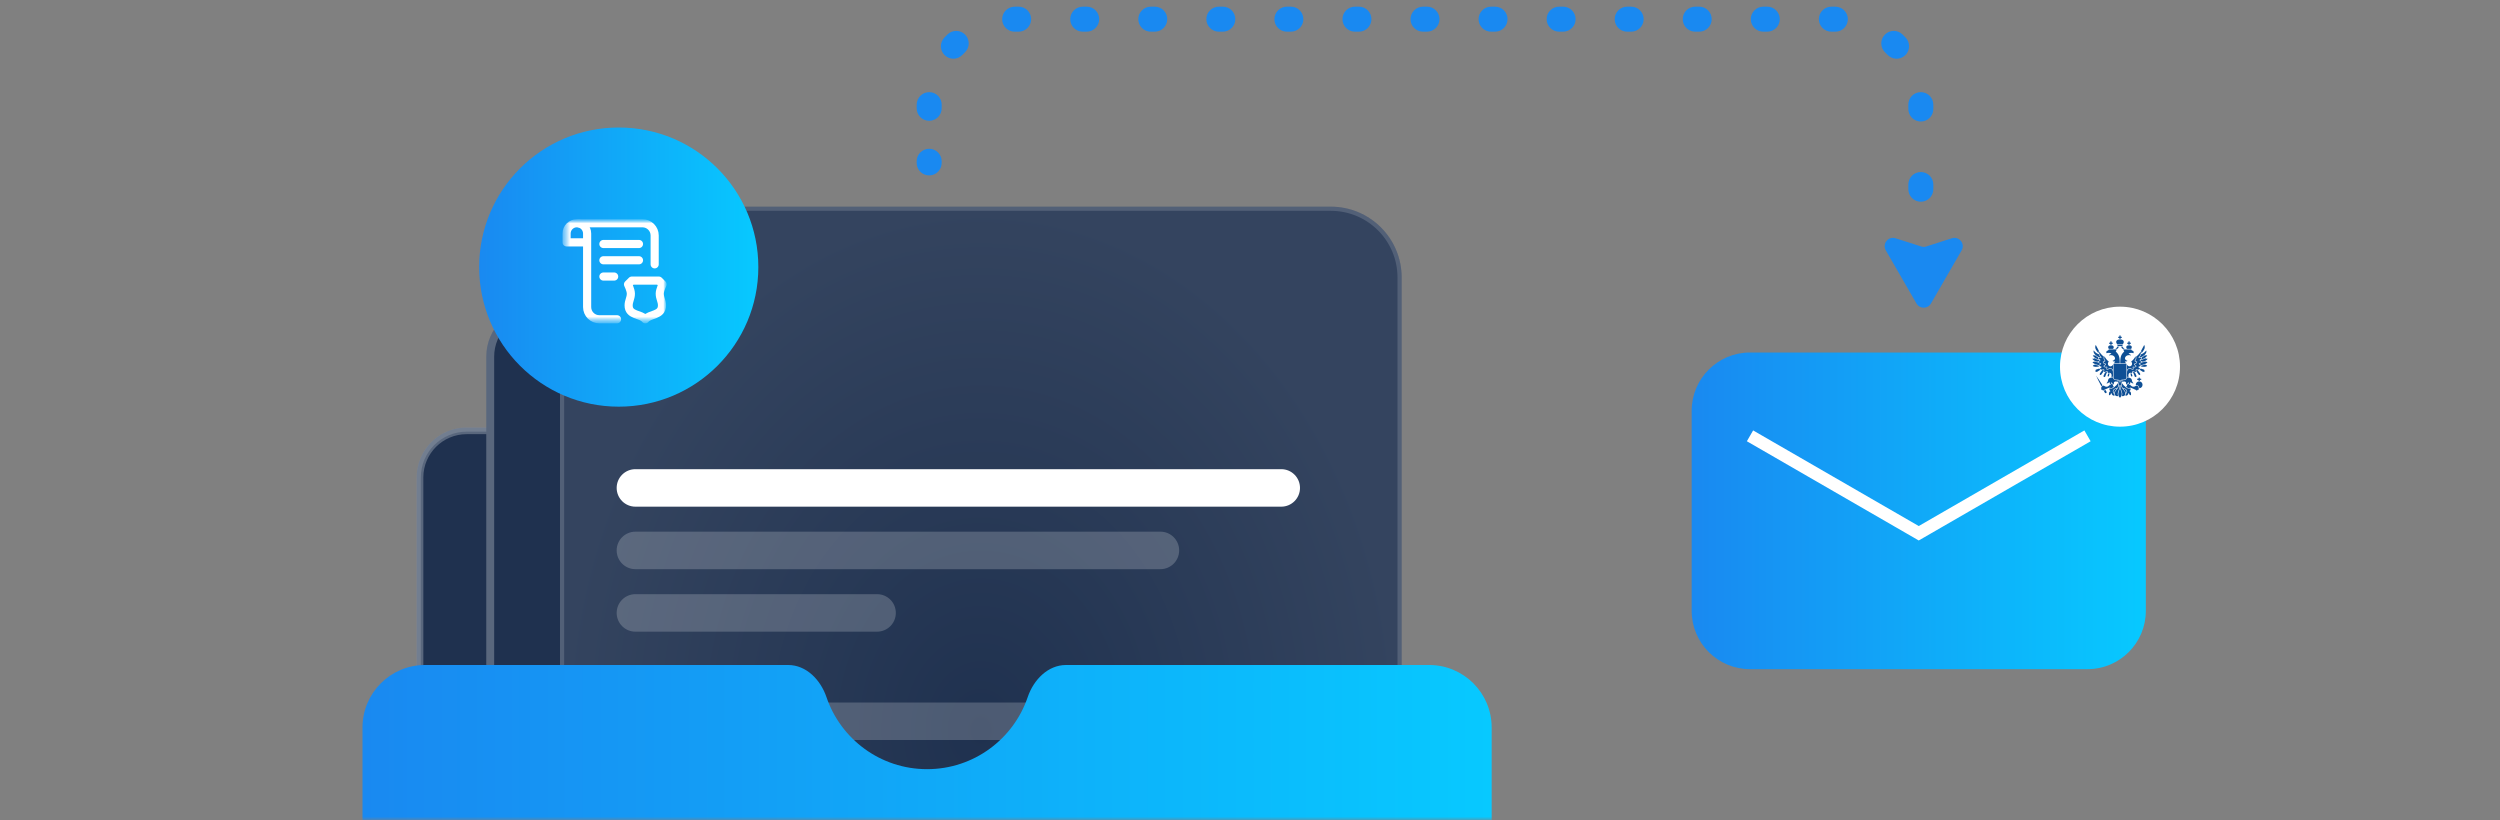 <?xml version="1.0" encoding="UTF-8"?> <svg xmlns="http://www.w3.org/2000/svg" width="375" height="123" viewBox="0 0 375 123" fill="none"><rect x="0" y="0" width="375" height="123" fill="#808080" stroke="none"/><g clip-path="url(#clip0_27_6316)"><mask id="mask0_27_6316" style="mask-type:alpha" maskUnits="userSpaceOnUse" x="0" y="0" width="375" height="123"><path d="M337.5 0H37.5C16.789 0 0 16.789 0 37.5V85.5C0 106.211 16.789 123 37.5 123H337.5C358.211 123 375 106.211 375 85.5V37.5C375 16.789 358.211 0 337.5 0Z" fill="white"></path></mask><g mask="url(#mask0_27_6316)"><path d="M181.25 64.125H70C65.858 64.125 62.5 67.483 62.5 71.625V213.5C62.5 217.642 65.858 221 70 221H181.25C185.392 221 188.75 217.642 188.75 213.5V71.625C188.75 67.483 185.392 64.125 181.25 64.125Z" fill="white" fill-opacity="0.1"></path><path d="M70 64.625H181.25C185.116 64.625 188.25 67.759 188.25 71.625V213.5C188.25 217.366 185.116 220.5 181.25 220.5H70C66.134 220.5 63 217.366 63 213.5V71.625C63 67.759 66.134 64.625 70 64.625Z" fill="url(#paint0_radial_27_6316)" stroke="#59677D"></path><path d="M181.25 64.438H70C66.031 64.438 62.812 67.656 62.812 71.625V213.5C62.812 217.47 66.031 220.688 70 220.688H181.25C185.22 220.688 188.438 217.47 188.438 213.5V71.625C188.438 67.656 185.22 64.438 181.25 64.438Z" stroke="white" stroke-opacity="0.15" stroke-width="0.625"></path><path d="M80.625 46.5H191.875C195.741 46.5 198.875 49.634 198.875 53.5V195.375C198.875 199.241 195.741 202.375 191.875 202.375H80.625C76.759 202.375 73.625 199.241 73.625 195.375V53.5C73.625 49.634 76.759 46.5 80.625 46.5Z" fill="white" fill-opacity="0.1" stroke="#59677D"></path><path d="M80.625 46.5H191.875C195.741 46.5 198.875 49.634 198.875 53.5V195.375C198.875 199.241 195.741 202.375 191.875 202.375H80.625C76.759 202.375 73.625 199.241 73.625 195.375V53.5C73.625 49.634 76.759 46.5 80.625 46.5Z" fill="url(#paint1_radial_27_6316)" stroke="#59677D"></path><path d="M191.875 46.312H80.625C76.656 46.312 73.438 49.531 73.438 53.5V195.375C73.438 199.345 76.656 202.562 80.625 202.562H191.875C195.845 202.562 199.062 199.345 199.062 195.375V53.5C199.062 49.531 195.845 46.312 191.875 46.312Z" stroke="#59677D"></path><path d="M199.625 31H94.625C88.757 31 84 35.757 84 41.625V177.25C84 183.118 88.757 187.875 94.625 187.875H199.625C205.493 187.875 210.25 183.118 210.25 177.25V41.625C210.25 35.757 205.493 31 199.625 31Z" fill="url(#paint2_radial_27_6316)"></path><path d="M199.625 31.312H94.625C88.93 31.312 84.312 35.93 84.312 41.625V177.25C84.312 182.945 88.93 187.562 94.625 187.562H199.625C205.32 187.562 209.938 182.945 209.938 177.25V41.625C209.938 35.93 205.32 31.312 199.625 31.312Z" stroke="white" stroke-opacity="0.15" stroke-width="0.625"></path><path data-figma-bg-blur-radius="31.25" d="M113.75 40.062C113.75 28.499 104.376 19.125 92.812 19.125C81.249 19.125 71.875 28.499 71.875 40.062C71.875 51.626 81.249 61 92.812 61C104.376 61 113.75 51.626 113.75 40.062Z" fill="url(#paint3_linear_27_6316)"></path><mask id="mask1_27_6316" style="mask-type:luminance" maskUnits="userSpaceOnUse" x="84" y="32" width="16" height="17"><path d="M100 32.875H84.375V48.5H100V32.875Z" fill="white"></path></mask><g mask="url(#mask1_27_6316)"><path d="M95.847 36.599H90.51" stroke="white" stroke-width="1.221" stroke-miterlimit="10" stroke-linecap="round" stroke-linejoin="round"></path><path d="M95.847 39.04H90.51" stroke="white" stroke-width="1.221" stroke-miterlimit="10" stroke-linecap="round" stroke-linejoin="round"></path><path d="M92.124 41.481H90.51" stroke="white" stroke-width="1.221" stroke-miterlimit="10" stroke-linecap="round" stroke-linejoin="round"></path><mask id="mask2_27_6316" style="mask-type:luminance" maskUnits="userSpaceOnUse" x="84" y="32" width="17" height="17"><path d="M84.376 32.876H100.001V48.501H84.376V32.876Z" fill="white"></path></mask><g mask="url(#mask2_27_6316)"><path d="M96.797 47.891C97.465 47.046 99.3 47.366 99.3 45.804C99.3 45.138 98.964 44.737 98.964 44.046C98.964 43.495 99.391 42.655 99.391 42.655L98.826 42.092H94.768L94.203 42.655C94.203 42.655 94.63 43.5 94.63 44.05C94.63 44.742 94.295 45.15 94.295 45.816C94.295 47.377 96.129 47.046 96.797 47.891Z" stroke="white" stroke-width="1.221" stroke-miterlimit="10" stroke-linecap="round" stroke-linejoin="round"></path><path d="M87.916 36.355H84.986V35.028C84.986 34.176 85.676 33.486 86.528 33.487C87.379 33.487 88.069 34.177 88.069 35.028V46.06C88.069 47.071 88.888 47.891 89.9 47.891H92.555" stroke="white" stroke-width="1.221" stroke-miterlimit="10" stroke-linecap="round" stroke-linejoin="round"></path><path d="M86.848 33.487L96.369 33.487C97.38 33.487 98.2 34.307 98.2 35.318V39.651" stroke="white" stroke-width="1.221" stroke-miterlimit="10" stroke-linecap="round" stroke-linejoin="round"></path></g></g><path d="M192.188 70.375H95.312C93.759 70.375 92.5 71.634 92.5 73.188C92.5 74.741 93.759 76 95.312 76H192.188C193.741 76 195 74.741 195 73.188C195 71.634 193.741 70.375 192.188 70.375Z" fill="white"></path><path opacity="0.2" d="M174.062 79.75H95.312C93.759 79.75 92.5 81.009 92.5 82.562C92.5 84.116 93.759 85.375 95.312 85.375H174.062C175.616 85.375 176.875 84.116 176.875 82.562C176.875 81.009 175.616 79.75 174.062 79.75Z" fill="white"></path><path opacity="0.2" d="M174.062 105.375H95.312C93.759 105.375 92.5 106.634 92.5 108.188C92.5 109.741 93.759 111 95.312 111H174.062C175.616 111 176.875 109.741 176.875 108.188C176.875 106.634 175.616 105.375 174.062 105.375Z" fill="white"></path><path opacity="0.2" d="M131.562 89.125H95.312C93.759 89.125 92.5 90.384 92.5 91.938C92.5 93.491 93.759 94.75 95.312 94.75H131.562C133.116 94.75 134.375 93.491 134.375 91.938C134.375 90.384 133.116 89.125 131.562 89.125Z" fill="white"></path><path opacity="0.2" d="M131.562 114.75H95.312C93.759 114.75 92.5 116.009 92.5 117.562C92.5 119.116 93.759 120.375 95.312 120.375H131.562C133.116 120.375 134.375 119.116 134.375 117.562C134.375 116.009 133.116 114.75 131.562 114.75Z" fill="white"></path><path d="M214.375 99.75C219.553 99.75 223.75 103.947 223.75 109.125V198.5C223.75 203.678 219.553 207.875 214.375 207.875H63.75C58.572 207.875 54.375 203.678 54.375 198.5V109.125C54.375 103.947 58.572 99.75 63.75 99.75H118.224C120.948 99.75 123.093 101.984 123.968 104.564C126.102 110.851 132.054 115.375 139.062 115.375C146.071 115.375 152.023 110.851 154.157 104.564C155.032 101.984 157.177 99.75 159.901 99.75H214.375Z" fill="url(#paint4_linear_27_6316)"></path></g><path d="M286.25 40.062V39.711C286.25 38.676 287.09 37.836 288.125 37.836C289.16 37.836 290 38.676 290 39.711V40.062C290 41.098 289.161 41.938 288.125 41.938C287.089 41.938 286.25 41.098 286.25 40.062ZM286.25 28.383V27.68C286.25 26.644 287.09 25.805 288.125 25.805C289.16 25.805 290 26.644 290 27.68V28.383C290 29.418 289.16 30.258 288.125 30.258C287.09 30.258 286.25 29.418 286.25 28.383ZM137.5 24.438V24.191C137.5 23.156 138.339 22.316 139.375 22.316C140.411 22.316 141.25 23.156 141.25 24.191V24.438C141.25 25.473 140.411 26.312 139.375 26.312C138.339 26.312 137.5 25.473 137.5 24.438ZM286.25 16.352V16C286.25 15.913 286.249 15.826 286.247 15.74C286.224 14.705 287.044 13.847 288.079 13.823C289.114 13.8 289.973 14.621 289.996 15.656C289.999 15.771 290 15.885 290 16V16.352C290 17.387 289.16 18.227 288.125 18.227C287.09 18.227 286.25 17.387 286.25 16.352ZM137.5 16.246V16C137.5 15.885 137.501 15.771 137.504 15.656C137.527 14.621 138.386 13.8 139.421 13.823C140.456 13.847 141.276 14.705 141.253 15.74C141.251 15.826 141.25 15.913 141.25 16V16.246C141.25 17.282 140.411 18.121 139.375 18.121C138.339 18.121 137.5 17.282 137.5 16.246ZM142.139 5.153C142.887 4.438 144.075 4.465 144.79 5.214C145.505 5.963 145.478 7.149 144.729 7.864C144.605 7.983 144.483 8.105 144.364 8.229C143.649 8.978 142.463 9.005 141.714 8.29C140.965 7.575 140.938 6.387 141.653 5.639C141.811 5.473 141.973 5.311 142.139 5.153ZM282.71 5.214C283.425 4.465 284.613 4.438 285.361 5.153C285.527 5.311 285.689 5.473 285.847 5.639C286.562 6.387 286.535 7.575 285.786 8.29C285.037 9.005 283.851 8.978 283.136 8.229C283.017 8.105 282.895 7.983 282.771 7.864C282.022 7.149 281.995 5.963 282.71 5.214ZM152.798 1C153.833 1 154.673 1.839 154.673 2.875C154.673 3.911 153.833 4.75 152.798 4.75H152.5C152.413 4.75 152.326 4.751 152.24 4.753C151.205 4.776 150.347 3.956 150.323 2.921C150.3 1.886 151.121 1.027 152.156 1.004C152.271 1.001 152.385 1 152.5 1H152.798ZM275 1C275.115 1 275.229 1.001 275.344 1.004C276.379 1.027 277.2 1.886 277.177 2.921C277.153 3.956 276.295 4.776 275.26 4.753C275.174 4.751 275.087 4.75 275 4.75H274.702C273.667 4.75 272.827 3.911 272.827 2.875C272.827 1.839 273.667 1 274.702 1H275ZM163.006 1C164.041 1 164.881 1.839 164.881 2.875C164.881 3.911 164.041 4.75 163.006 4.75H162.41C161.375 4.75 160.535 3.91 160.535 2.875C160.535 1.84 161.375 1 162.41 1H163.006ZM173.215 1C174.25 1 175.09 1.84 175.09 2.875C175.09 3.91 174.25 4.75 173.215 4.75H172.619C171.584 4.75 170.744 3.911 170.744 2.875C170.744 1.839 171.584 1 172.619 1H173.215ZM183.423 1C184.458 1 185.298 1.839 185.298 2.875C185.298 3.911 184.458 4.75 183.423 4.75H182.827C181.792 4.75 180.952 3.911 180.952 2.875C180.952 1.839 181.792 1 182.827 1H183.423ZM193.631 1C194.666 1 195.506 1.839 195.506 2.875C195.506 3.911 194.666 4.75 193.631 4.75H193.035C192 4.75 191.16 3.91 191.16 2.875C191.16 1.84 192 1 193.035 1H193.631ZM203.84 1C204.875 1 205.715 1.84 205.715 2.875C205.715 3.91 204.875 4.75 203.84 4.75H203.244C202.209 4.75 201.369 3.911 201.369 2.875C201.369 1.839 202.209 1 203.244 1H203.84ZM214.048 1C215.083 1 215.923 1.839 215.923 2.875C215.923 3.911 215.083 4.75 214.048 4.75H213.452C212.417 4.75 211.577 3.911 211.577 2.875C211.577 1.839 212.417 1 213.452 1H214.048ZM224.256 1C225.291 1 226.131 1.839 226.131 2.875C226.131 3.911 225.291 4.75 224.256 4.75H223.66C222.625 4.75 221.785 3.91 221.785 2.875C221.785 1.84 222.625 1 223.66 1H224.256ZM234.465 1C235.5 1 236.34 1.84 236.34 2.875C236.34 3.91 235.5 4.75 234.465 4.75H233.869C232.834 4.75 231.994 3.911 231.994 2.875C231.994 1.839 232.834 1 233.869 1H234.465ZM244.673 1C245.708 1 246.548 1.839 246.548 2.875C246.548 3.911 245.708 4.75 244.673 4.75H244.077C243.042 4.75 242.202 3.911 242.202 2.875C242.202 1.839 243.042 1 244.077 1H244.673ZM254.881 1C255.916 1 256.756 1.839 256.756 2.875C256.756 3.911 255.916 4.75 254.881 4.75H254.285C253.25 4.75 252.41 3.91 252.41 2.875C252.41 1.84 253.25 1 254.285 1H254.881ZM265.09 1C266.125 1 266.965 1.84 266.965 2.875C266.965 3.91 266.125 4.75 265.09 4.75H264.494C263.459 4.75 262.619 3.911 262.619 2.875C262.619 1.839 263.459 1 264.494 1H265.09Z" fill="#1989F1"></path><path d="M313.125 52.875H262.5C257.668 52.875 253.75 56.792 253.75 61.625V91.625C253.75 96.457 257.668 100.375 262.5 100.375H313.125C317.957 100.375 321.875 96.457 321.875 91.625V61.625C321.875 56.792 317.957 52.875 313.125 52.875Z" fill="url(#paint5_linear_27_6316)"></path><path d="M262.5 65.375L287.812 79.989L313.125 65.375" stroke="white" stroke-width="1.875"></path><path d="M327 55C327 50.029 322.971 46 318 46C313.029 46 309 50.029 309 55C309 59.971 313.029 64 318 64C322.971 64 327 59.971 327 55Z" fill="white"></path><path d="M289.64 45.531C289.159 46.364 287.956 46.364 287.475 45.531L282.869 37.554C282.298 36.564 283.245 35.39 284.333 35.739L288.175 36.971C288.424 37.051 288.691 37.051 288.939 36.971L292.781 35.739C293.869 35.39 294.817 36.564 294.245 37.554L289.64 45.531Z" fill="#1989F1"></path><g clip-path="url(#clip2_27_6316)"><path fill-rule="evenodd" clip-rule="evenodd" d="M318.18 59.439C318.403 59.021 318.103 58.604 317.998 58.178C317.849 58.696 317.504 59.239 317.998 59.669C318.079 59.591 318.138 59.515 318.18 59.439ZM317.834 57.858C317.766 58.121 317.607 58.314 317.447 58.512C317.118 58.838 317.038 59.494 317.724 59.426C317.516 58.946 317.87 58.511 317.956 58.019C317.91 57.969 317.87 57.916 317.834 57.858ZM318.163 57.858C318.127 57.916 318.086 57.969 318.04 58.019C318.127 58.511 318.481 58.946 318.273 59.426C318.959 59.494 318.878 58.838 318.55 58.512C318.39 58.314 318.231 58.121 318.163 57.858ZM317.687 57.487C317.538 57.77 316.756 58.55 316.466 58.225C316.35 58.331 316.396 58.548 316.542 58.628C316.555 58.635 316.563 58.648 316.563 58.662C316.563 58.677 316.555 58.69 316.543 58.696C316.274 58.843 316.355 59.05 316.344 59.3C316.493 59.261 316.663 59.182 316.64 59.002C316.637 58.983 316.649 58.964 316.669 58.959C316.689 58.954 316.709 58.966 316.715 58.985C316.801 59.245 316.942 59.399 317.212 59.342C317.16 59.278 317.132 59.19 317.124 59.105C316.673 58.664 317.057 58.244 317.587 58.202C317.674 58.075 317.747 57.931 317.777 57.754C317.738 57.671 317.708 57.582 317.687 57.487ZM318.31 57.487C318.289 57.582 318.259 57.671 318.22 57.754C318.25 57.931 318.323 58.075 318.41 58.202C318.94 58.244 319.324 58.664 318.873 59.105C318.865 59.19 318.836 59.278 318.785 59.342C319.055 59.399 319.196 59.245 319.282 58.985C319.288 58.966 319.308 58.954 319.328 58.959C319.347 58.964 319.36 58.983 319.357 59.002C319.334 59.182 319.504 59.261 319.653 59.3C319.642 59.05 319.723 58.843 319.454 58.696C319.442 58.69 319.434 58.677 319.434 58.662C319.434 58.648 319.442 58.635 319.454 58.628C319.601 58.548 319.646 58.331 319.53 58.225C319.241 58.549 318.46 57.772 318.31 57.487ZM317.526 58.287C317.132 58.343 316.824 58.637 317.122 58.988C317.142 58.717 317.363 58.505 317.526 58.287ZM318.471 58.287C318.634 58.505 318.854 58.717 318.875 58.988C319.173 58.637 318.865 58.343 318.471 58.287ZM315.81 58.488C315.775 58.502 315.741 58.515 315.707 58.525C315.671 58.579 315.626 58.615 315.578 58.634C315.721 58.865 315.72 59.039 315.926 58.964C316.096 58.821 315.941 58.734 315.81 58.488ZM316.943 57.7C316.867 57.663 316.803 57.598 316.752 57.502C316.706 57.636 316.597 57.73 316.419 57.782C316.17 58.062 315.897 58.086 315.603 57.873C315.54 57.826 315.443 57.849 315.375 57.887C315.257 57.952 315.148 58.091 315.209 58.231C315.226 58.293 315.118 58.308 315.167 58.4C315.188 58.44 315.237 58.467 315.298 58.454C315.36 58.454 315.38 58.579 315.493 58.573C315.565 58.582 315.616 58.508 315.672 58.454C315.941 58.373 316.174 58.192 316.472 58.136C316.489 58.132 316.507 58.141 316.515 58.156C316.646 58.34 316.909 58.133 317.085 58.015C316.968 57.946 316.925 57.841 316.943 57.7ZM319.577 57.782C319.4 57.73 319.291 57.636 319.245 57.502C319.194 57.598 319.129 57.663 319.054 57.7C319.072 57.841 319.029 57.946 318.912 58.015C319.108 58.147 319.355 58.346 319.504 58.137C319.807 58.172 320.078 58.389 320.325 58.455C320.381 58.507 320.432 58.582 320.504 58.573C320.617 58.579 320.636 58.454 320.699 58.454C320.808 58.477 320.882 58.366 320.816 58.293C320.72 58.231 320.94 58.087 320.622 57.887C320.543 57.844 320.454 57.829 320.394 57.873C320.1 58.086 319.827 58.062 319.577 57.782ZM320.872 58.227C321.545 58.227 321.553 57.224 320.88 57.212C320.574 57.209 320.332 57.49 320.378 57.792C320.611 57.688 320.95 57.975 320.872 58.227ZM317.727 57.036C317.715 57.368 317.779 57.702 317.998 57.949C318.218 57.702 318.281 57.368 318.27 57.036C317.969 57.107 318.086 57.412 317.999 57.407C317.912 57.413 318.028 57.107 317.727 57.036ZM315.38 57.799C315.021 57.231 314.6 56.578 314.409 56.335C314.525 56.627 314.887 57.331 315.203 57.93C315.25 57.873 315.312 57.827 315.38 57.799ZM316.948 56.581C316.873 56.651 316.784 56.669 316.677 56.639C315.989 56.782 316.399 57.158 315.957 57.49C316.099 57.527 316.237 57.484 316.369 57.342C316.378 57.333 316.39 57.328 316.402 57.33C316.507 57.409 316.495 57.576 316.464 57.684C316.613 57.623 316.69 57.516 316.698 57.367C316.789 57.191 316.779 57.651 317.101 57.662C316.973 57.261 317.298 57.116 317.657 57.298C317.649 57.214 317.646 57.126 317.65 57.033C317.307 57.043 316.948 56.979 316.948 56.581ZM319.049 56.581C319.049 56.98 318.69 57.043 318.347 57.033C318.35 57.126 318.348 57.214 318.34 57.298C318.698 57.116 319.024 57.261 318.896 57.662C319.218 57.651 319.208 57.191 319.299 57.367C319.307 57.516 319.384 57.623 319.533 57.684C319.502 57.576 319.49 57.408 319.594 57.33C319.607 57.328 319.619 57.333 319.627 57.342C319.76 57.484 319.898 57.527 320.039 57.49C319.598 57.158 320.008 56.782 319.32 56.639C319.212 56.669 319.124 56.651 319.049 56.581ZM318.972 56.542V54.569H317.025V56.542C317.024 56.755 317.098 56.88 317.301 56.927C317.518 56.992 317.874 56.864 317.999 57.168C318.058 57.039 318.177 56.954 318.307 56.956C318.635 56.963 318.993 56.94 318.972 56.542ZM320.783 57.142V56.988C320.704 56.987 320.558 57.011 320.558 56.891C320.558 56.771 320.704 56.795 320.783 56.794C320.777 56.721 320.787 56.625 320.88 56.625C320.974 56.625 320.984 56.721 320.978 56.794C321.057 56.795 321.203 56.771 321.203 56.891C321.203 57.011 321.057 56.987 320.978 56.988V57.142H320.783ZM315.582 53.503C315.304 53.302 315.075 53.041 314.89 52.724C314.812 53.157 314.98 53.345 315.242 53.612C315.154 53.715 314.872 53.683 314.767 53.631C314.797 53.803 314.899 53.909 315.051 53.971H315.051C315.067 53.982 315.071 54.006 315.061 54.022C314.979 54.161 314.873 54.239 314.74 54.243C314.886 54.533 315.22 54.443 315.172 54.548C315.088 54.709 314.979 54.793 314.854 54.823C314.934 54.922 315.048 54.984 315.207 54.997C315.219 54.998 315.23 55.005 315.236 55.014C315.25 55.161 315.07 55.234 314.967 55.259C315.146 55.498 315.351 55.465 315.606 55.398C315.674 55.519 315.628 55.691 315.581 55.777C316.126 55.83 316.075 55.38 316.179 55.954C316.659 55.798 316.803 56.134 316.722 56.57C316.823 56.591 316.895 56.547 316.947 56.456C316.925 56.031 317.1 55.336 316.471 55.274C316.358 55.366 316.158 55.482 315.963 55.409C315.957 55.399 315.955 55.386 315.96 55.375C315.995 55.279 316.011 55.184 316.006 55.088C315.809 55.148 315.595 55.097 315.518 54.91C315.52 54.9 315.527 54.89 315.537 54.885C315.651 54.821 315.737 54.736 315.8 54.631C315.622 54.612 315.453 54.48 315.41 54.273C315.487 54.212 315.594 54.203 315.713 54.129C315.548 53.944 315.513 53.733 315.582 53.503ZM320.956 53.965C321.105 53.906 321.199 53.798 321.23 53.631C321.126 53.683 320.843 53.715 320.755 53.612C321.016 53.346 321.185 53.156 321.107 52.724C320.922 53.041 320.693 53.302 320.415 53.503C320.484 53.733 320.449 53.944 320.284 54.129C320.403 54.203 320.51 54.212 320.587 54.273C320.543 54.48 320.375 54.612 320.197 54.631C320.26 54.736 320.346 54.821 320.46 54.885C320.47 54.89 320.477 54.9 320.479 54.91C320.402 55.097 320.188 55.147 319.991 55.088C319.986 55.184 320.002 55.279 320.037 55.375C320.042 55.386 320.04 55.399 320.034 55.409C319.838 55.482 319.64 55.366 319.526 55.274C318.897 55.336 319.072 56.032 319.05 56.456C319.102 56.547 319.174 56.591 319.275 56.57C319.194 56.133 319.338 55.798 319.818 55.954C319.922 55.38 319.871 55.83 320.416 55.777C320.369 55.691 320.323 55.519 320.39 55.398C320.646 55.465 320.851 55.497 321.03 55.259C320.927 55.235 320.746 55.161 320.761 55.014C320.767 55.005 320.778 54.998 320.79 54.997C320.949 54.984 321.063 54.922 321.143 54.823C321.017 54.793 320.909 54.709 320.825 54.548C320.777 54.444 321.112 54.533 321.257 54.243C321.124 54.239 321.018 54.161 320.936 54.022C320.926 54.006 320.93 53.982 320.946 53.971H320.946C320.949 53.969 320.952 53.967 320.956 53.965ZM319.935 55.78L320.23 56.52L320.406 56.568L320.479 56.402L320.235 55.853C320.127 55.84 320.03 55.805 319.94 55.757L319.935 55.78ZM316.062 55.78C316.059 55.765 316.057 55.757 316.057 55.757C315.967 55.805 315.87 55.84 315.762 55.853L315.518 56.402L315.591 56.568L315.766 56.52L316.062 55.78ZM319.76 56.019C319.685 55.999 319.62 55.991 319.566 55.995L319.652 56.415L319.792 56.498L319.859 56.379L319.76 56.019ZM316.431 55.995C316.377 55.991 316.312 55.999 316.237 56.019L316.138 56.379L316.205 56.498L316.344 56.415L316.431 55.995ZM320.668 55.529C320.594 55.529 320.517 55.515 320.441 55.487C320.428 55.613 320.451 55.711 320.517 55.784L320.827 56.222L321.026 56.26L321.011 56.019L320.668 55.529ZM315.483 55.78C315.546 55.709 315.568 55.61 315.556 55.487C315.48 55.515 315.403 55.529 315.329 55.529L314.986 56.019L314.971 56.26L315.17 56.222C315.175 56.216 315.478 55.786 315.483 55.78ZM321.11 55.281C321.058 55.358 320.998 55.415 320.932 55.456L321.469 55.794L321.714 55.717L321.621 55.453L321.11 55.281ZM314.887 55.281L314.376 55.453L314.282 55.717L314.528 55.794L315.065 55.456C314.999 55.415 314.939 55.358 314.887 55.281ZM316.947 54.722C316.574 55.287 315.891 54.735 316.315 54.229C316.018 54.003 315.81 53.74 315.685 53.442C315.411 54.178 316.219 54.046 315.499 54.31C315.58 54.472 315.689 54.556 315.864 54.557C315.878 54.557 315.89 54.564 315.897 54.576C315.896 54.707 315.724 54.854 315.615 54.929C315.907 55.244 316.195 54.681 316.049 55.352C316.238 55.363 316.338 55.264 316.461 55.195C316.697 55.212 316.852 55.319 316.947 55.492L316.947 54.722ZM320.194 54.111C320.388 53.917 320.412 53.692 320.312 53.442C320.187 53.74 319.979 54.003 319.682 54.229C320.106 54.736 319.422 55.287 319.05 54.722V55.492C319.145 55.319 319.299 55.212 319.536 55.196C319.659 55.264 319.759 55.363 319.948 55.352C319.802 54.68 320.089 55.245 320.382 54.929C320.273 54.855 320.101 54.706 320.1 54.576C320.107 54.564 320.119 54.557 320.133 54.557C320.308 54.556 320.417 54.472 320.498 54.31C320.48 54.294 320.117 54.189 320.194 54.111ZM314.251 54.693C314.083 54.719 313.974 54.788 313.922 54.901C314.144 55.056 314.472 55.063 314.884 54.96C314.837 54.924 314.797 54.881 314.763 54.83C314.596 54.808 314.414 54.761 314.251 54.693ZM321.746 54.693C321.583 54.761 321.4 54.808 321.234 54.83C321.2 54.881 321.16 54.924 321.113 54.96C321.525 55.063 321.853 55.056 322.075 54.901C322.023 54.788 321.914 54.719 321.746 54.693ZM314.249 54.231C314.101 54.237 313.973 54.271 313.87 54.339C314.068 54.594 314.476 54.71 314.786 54.755C314.9 54.744 314.997 54.684 315.076 54.56C314.928 54.533 314.813 54.468 314.729 54.366C314.565 54.348 314.399 54.3 314.249 54.231ZM321.748 54.231C321.598 54.3 321.432 54.348 321.268 54.366C321.184 54.468 321.069 54.533 320.921 54.56C320.999 54.684 321.097 54.744 321.21 54.755C321.52 54.71 321.929 54.594 322.126 54.339C322.023 54.271 321.896 54.237 321.748 54.231ZM319.672 52.411H318.461L318.635 52.71C318.232 53.146 318.026 53.381 318.037 54.491H318.925L318.741 54.281C318.676 54.145 318.971 54.307 319.117 54.128C318.312 53.872 318.961 53.016 319.645 53.34C319.61 53.191 319.494 53.118 319.333 53.108C319.317 53.106 319.303 53.095 319.298 53.08C319.382 52.886 319.793 52.899 320.013 52.983C320.12 52.764 320.032 52.64 319.776 52.56C319.754 52.559 319.685 52.425 319.672 52.411ZM317.536 52.411H316.325C316.311 52.426 316.244 52.558 316.221 52.56C315.965 52.64 315.877 52.764 315.984 52.983C316.203 52.899 316.615 52.886 316.699 53.08C316.694 53.095 316.68 53.106 316.664 53.108C316.503 53.118 316.387 53.191 316.351 53.34C317.036 53.016 317.685 53.872 316.88 54.128C317.026 54.307 317.321 54.145 317.256 54.281L317.072 54.491H317.96C317.971 53.38 317.765 53.146 317.362 52.71C317.362 52.71 317.536 52.411 317.536 52.411ZM321.788 53.739C321.574 53.883 321.294 53.992 321.035 54.032C321.185 54.271 321.453 54.057 321.326 54.28C321.634 54.233 322.001 54.059 322.159 53.807C322.039 53.828 321.916 53.809 321.788 53.739ZM314.208 53.739C314.081 53.809 313.957 53.828 313.837 53.807C313.996 54.059 314.362 54.232 314.671 54.28C314.544 54.058 314.812 54.271 314.961 54.032C314.703 53.992 314.423 53.883 314.208 53.739ZM321.766 53.661C321.907 53.565 322.056 53.412 322.078 53.27C321.969 53.323 321.848 53.336 321.727 53.296C321.614 53.397 321.474 53.493 321.314 53.585C321.3 53.733 321.248 53.845 321.162 53.927C321.377 53.875 321.594 53.78 321.766 53.661ZM314.27 53.296C314.149 53.336 314.028 53.323 313.918 53.27C314.021 53.633 314.483 53.831 314.835 53.927C314.749 53.845 314.697 53.733 314.683 53.585C314.537 53.501 314.396 53.408 314.27 53.296ZM321.946 52.568C322.018 52.814 321.886 53.052 321.692 53.224C321.489 53.386 321.186 53.664 320.88 53.588C321.031 53.463 321.131 53.313 321.176 53.139C321.494 53.045 321.727 52.825 321.946 52.568ZM314.821 53.139C314.509 53.037 314.254 52.84 314.055 52.553C313.974 52.805 314.106 53.048 314.305 53.224C314.508 53.386 314.811 53.664 315.117 53.588C314.966 53.463 314.866 53.313 314.821 53.139ZM321.164 52.621C321.197 52.754 321.209 52.877 321.2 52.991C321.525 52.632 321.87 52.209 321.634 51.738L321.164 52.621ZM314.832 52.621C314.773 52.51 314.363 51.738 314.363 51.738C314.127 52.209 314.472 52.632 314.797 52.991C314.788 52.877 314.8 52.754 314.832 52.621ZM319.354 51.789C319.716 51.788 319.89 52.012 319.673 52.333H319.036C318.82 52.013 318.996 51.79 319.354 51.789ZM317.82 51.996H317.611C317.552 52.136 317.441 52.245 317.3 52.333H317.592C317.717 52.253 317.79 52.144 317.82 51.996ZM318.386 51.996H318.177C318.207 52.144 318.28 52.253 318.405 52.333H318.697C318.556 52.245 318.445 52.136 318.386 51.996ZM316.324 52.333C315.819 51.604 317.463 51.606 316.961 52.333C316.961 52.333 316.324 52.333 316.324 52.333ZM318.374 51.752H317.623V51.919H318.374V51.752ZM316.545 51.717V51.584C316.47 51.588 316.357 51.591 316.357 51.487C316.357 51.383 316.47 51.386 316.545 51.39C316.544 51.312 316.53 51.183 316.643 51.183C316.755 51.183 316.742 51.312 316.74 51.39C316.815 51.386 316.928 51.383 316.928 51.487C316.928 51.591 316.815 51.588 316.74 51.584V51.718L316.545 51.717ZM319.257 51.718V51.584C319.182 51.588 319.069 51.591 319.069 51.487C319.069 51.383 319.182 51.386 319.257 51.39C319.255 51.312 319.242 51.183 319.354 51.183C319.467 51.183 319.453 51.312 319.451 51.39C319.527 51.386 319.639 51.383 319.64 51.487C319.639 51.591 319.527 51.588 319.451 51.584V51.717L319.257 51.718ZM318.394 51.674H317.603C316.77 50.65 319.227 50.65 318.394 51.674ZM317.901 50.831V50.699C317.826 50.703 317.713 50.706 317.713 50.602C317.713 50.498 317.826 50.501 317.901 50.505C317.9 50.427 317.886 50.298 317.998 50.298C318.111 50.298 318.097 50.427 318.096 50.505C318.171 50.501 318.284 50.498 318.284 50.602C318.284 50.706 318.171 50.703 318.096 50.699V50.831H317.901Z" fill="#0E4F95"></path></g></g><defs><clipPath id="bgblur_1_27_6316_clip_path" transform="translate(-40.625 12.125)"><path d="M113.75 40.062C113.75 28.499 104.376 19.125 92.812 19.125C81.249 19.125 71.875 28.499 71.875 40.062C71.875 51.626 81.249 61 92.812 61C104.376 61 113.75 51.626 113.75 40.062Z"></path></clipPath><radialGradient id="paint0_radial_27_6316" cx="0" cy="0" r="1" gradientUnits="userSpaceOnUse" gradientTransform="translate(125.625 142.562) rotate(90) scale(78.438 63.125)"><stop stop-color="#1F314F"></stop><stop offset="1" stop-color="#1F314F"></stop></radialGradient><radialGradient id="paint1_radial_27_6316" cx="0" cy="0" r="1" gradientUnits="userSpaceOnUse" gradientTransform="translate(136.25 124.438) rotate(90) scale(78.438 63.125)"><stop stop-color="#1F314F"></stop><stop offset="1" stop-color="#1F314F"></stop></radialGradient><radialGradient id="paint2_radial_27_6316" cx="0" cy="0" r="1" gradientUnits="userSpaceOnUse" gradientTransform="translate(147.125 109.437) rotate(90) scale(78.438 63.125)"><stop stop-color="#1F314F"></stop><stop offset="1" stop-color="#34445F"></stop></radialGradient><linearGradient id="paint3_linear_27_6316" x1="71.875" y1="40.062" x2="113.75" y2="40.062" gradientUnits="userSpaceOnUse"><stop stop-color="#1989F1"></stop><stop offset="1" stop-color="#07C9FF"></stop></linearGradient><linearGradient id="paint4_linear_27_6316" x1="54.375" y1="153.812" x2="223.75" y2="153.812" gradientUnits="userSpaceOnUse"><stop stop-color="#1989F1"></stop><stop offset="1" stop-color="#07C9FF"></stop></linearGradient><linearGradient id="paint5_linear_27_6316" x1="253.75" y1="76.625" x2="321.875" y2="76.625" gradientUnits="userSpaceOnUse"><stop stop-color="#1989F1"></stop><stop offset="1" stop-color="#07C9FF"></stop></linearGradient><clipPath id="clip0_27_6316"><rect width="375" height="123" fill="white"></rect></clipPath><clipPath id="clip2_27_6316"><rect width="10" height="10" fill="white" transform="translate(313 50)"></rect></clipPath></defs></svg> 